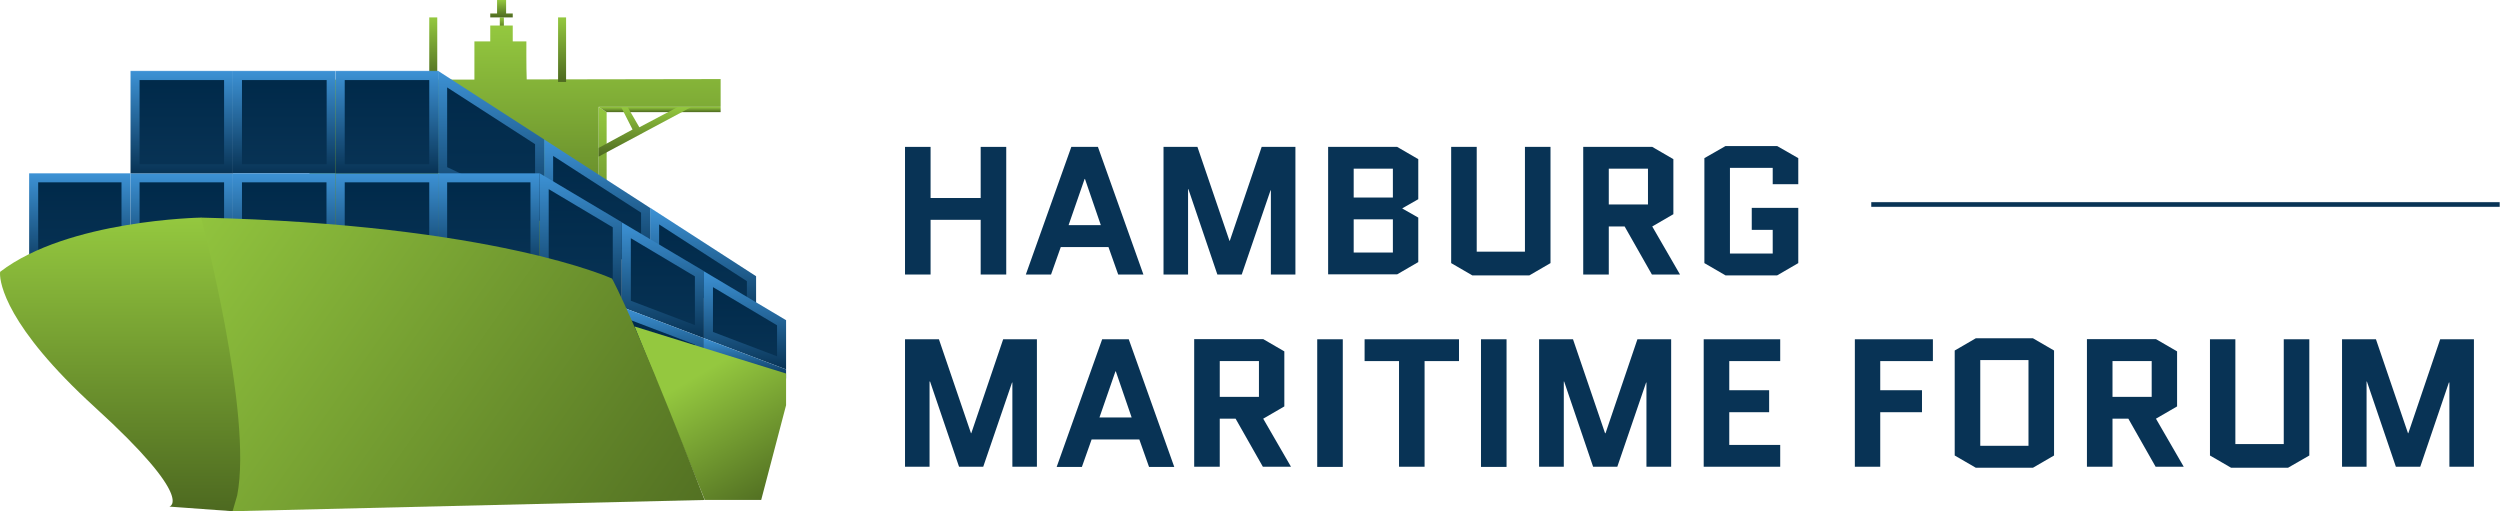 <?xml version="1.0" encoding="utf-8"?>
<!-- Generator: Adobe Illustrator 23.0.2, SVG Export Plug-In . SVG Version: 6.00 Build 0)  -->
<svg version="1.1" id="Layer_1" xmlns="http://www.w3.org/2000/svg" xmlns:xlink="http://www.w3.org/1999/xlink" x="0px" y="0px"
	 viewBox="0 0 1467.1 300" style="enable-background:new 0 0 1467.1 300;" xml:space="preserve">
<style type="text/css">
	.st0{clip-path:url(#SVGID_2_);}
	.st1{clip-path:url(#SVGID_4_);fill:url(#SVGID_5_);}
	.st2{clip-path:url(#SVGID_7_);fill:url(#SVGID_8_);}
	.st3{clip-path:url(#SVGID_10_);fill:url(#SVGID_11_);}
	.st4{clip-path:url(#SVGID_13_);fill:url(#SVGID_14_);}
	.st5{clip-path:url(#SVGID_16_);fill:url(#SVGID_17_);}
	.st6{clip-path:url(#SVGID_19_);fill:url(#SVGID_20_);}
	.st7{clip-path:url(#SVGID_22_);fill:url(#SVGID_23_);}
	.st8{clip-path:url(#SVGID_25_);fill:url(#SVGID_26_);}
	.st9{clip-path:url(#SVGID_28_);fill:url(#SVGID_29_);}
	.st10{clip-path:url(#SVGID_31_);fill:url(#SVGID_32_);}
	.st11{clip-path:url(#SVGID_34_);fill:url(#SVGID_35_);}
	.st12{clip-path:url(#SVGID_37_);fill:url(#SVGID_38_);}
	.st13{clip-path:url(#SVGID_40_);fill:url(#SVGID_41_);}
	.st14{clip-path:url(#SVGID_43_);fill:url(#SVGID_44_);}
	.st15{clip-path:url(#SVGID_46_);fill:url(#SVGID_47_);}
	.st16{clip-path:url(#SVGID_49_);fill:url(#SVGID_50_);}
	.st17{clip-path:url(#SVGID_52_);fill:url(#SVGID_53_);}
	.st18{clip-path:url(#SVGID_55_);fill:url(#SVGID_56_);}
	.st19{clip-path:url(#SVGID_58_);fill:url(#SVGID_59_);}
	.st20{clip-path:url(#SVGID_61_);fill:url(#SVGID_62_);}
	.st21{clip-path:url(#SVGID_64_);fill:url(#SVGID_65_);}
	.st22{clip-path:url(#SVGID_67_);fill:url(#SVGID_68_);}
	.st23{clip-path:url(#SVGID_70_);fill:url(#SVGID_71_);}
	.st24{clip-path:url(#SVGID_73_);fill:url(#SVGID_74_);}
	.st25{clip-path:url(#SVGID_76_);fill:url(#SVGID_77_);}
	.st26{clip-path:url(#SVGID_79_);fill:url(#SVGID_80_);}
	.st27{clip-path:url(#SVGID_82_);fill:url(#SVGID_83_);}
	.st28{clip-path:url(#SVGID_85_);fill:url(#SVGID_86_);}
	.st29{clip-path:url(#SVGID_88_);fill:url(#SVGID_89_);}
	.st30{clip-path:url(#SVGID_91_);fill:url(#SVGID_92_);}
	.st31{clip-path:url(#SVGID_94_);fill:url(#SVGID_95_);}
	.st32{clip-path:url(#SVGID_97_);fill:url(#SVGID_98_);}
	.st33{clip-path:url(#SVGID_100_);fill:url(#SVGID_101_);}
	.st34{clip-path:url(#SVGID_103_);fill:url(#SVGID_104_);}
	.st35{clip-path:url(#SVGID_106_);fill:url(#SVGID_107_);}
	.st36{clip-path:url(#SVGID_109_);fill:url(#SVGID_110_);}
	.st37{clip-path:url(#SVGID_112_);fill:url(#SVGID_113_);}
	.st38{clip-path:url(#SVGID_115_);fill:url(#SVGID_116_);}
	.st39{clip-path:url(#SVGID_118_);fill:url(#SVGID_119_);}
	.st40{clip-path:url(#SVGID_121_);fill:url(#SVGID_122_);}
	.st41{clip-path:url(#SVGID_124_);fill:url(#SVGID_125_);}
	.st42{clip-path:url(#SVGID_127_);fill:url(#SVGID_128_);}
	.st43{clip-path:url(#SVGID_130_);fill:url(#SVGID_131_);}
	.st44{clip-path:url(#SVGID_133_);fill:url(#SVGID_134_);}
	.st45{clip-path:url(#SVGID_136_);fill:url(#SVGID_137_);}
	.st46{clip-path:url(#SVGID_139_);fill:url(#SVGID_140_);}
	.st47{clip-path:url(#SVGID_142_);fill:url(#SVGID_143_);}
	.st48{clip-path:url(#SVGID_145_);fill:#083355;}
	.st49{filter:url(#Adobe_OpacityMaskFilter);}
	.st50{clip-path:url(#SVGID_145_);fill:url(#SVGID_147_);}
	.st51{clip-path:url(#SVGID_145_);mask:url(#SVGID_146_);fill:url(#SVGID_148_);}
</style>
<g>
	<defs>
		<rect id="SVGID_1_" width="1467.1" height="300"/>
	</defs>
	<clipPath id="SVGID_2_">
		<use xlink:href="#SVGID_1_"  style="overflow:visible;"/>
	</clipPath>
	<g class="st0">
		<defs>
			<polygon id="SVGID_3_" points="293.3,16.4 293.3,10.2 295.7,10.2 295.7,17.2 			"/>
		</defs>
		<clipPath id="SVGID_4_">
			<use xlink:href="#SVGID_3_"  style="overflow:visible;"/>
		</clipPath>
		
			<linearGradient id="SVGID_5_" gradientUnits="userSpaceOnUse" x1="0" y1="300" x2="1" y2="300" gradientTransform="matrix(0 6.932 -6.932 0 2374.098 10.247)">
			<stop  offset="0" style="stop-color:#94C83F"/>
			<stop  offset="1" style="stop-color:#4D6920"/>
		</linearGradient>
		<rect x="293.3" y="10.2" class="st1" width="2.4" height="6.9"/>
	</g>
	<g class="st0">
		<defs>
			<polygon id="SVGID_6_" points="351.3,62.8 351.3,168.8 356,168.8 356,65.8 			"/>
		</defs>
		<clipPath id="SVGID_7_">
			<use xlink:href="#SVGID_6_"  style="overflow:visible;"/>
		</clipPath>
		
			<linearGradient id="SVGID_8_" gradientUnits="userSpaceOnUse" x1="2.877960e-07" y1="300" x2="1" y2="300" gradientTransform="matrix(0 106.039 -106.039 0 32165.369 62.761)">
			<stop  offset="0" style="stop-color:#94C83F"/>
			<stop  offset="1" style="stop-color:#4D6920"/>
		</linearGradient>
		<rect x="351.3" y="62.8" class="st2" width="4.7" height="106"/>
	</g>
	<g class="st0">
		<defs>
			<polygon id="SVGID_9_" points="422.9,62.8 351.3,62.8 356,65.8 422.9,65.8 			"/>
		</defs>
		<clipPath id="SVGID_10_">
			<use xlink:href="#SVGID_9_"  style="overflow:visible;"/>
		</clipPath>
		
			<linearGradient id="SVGID_11_" gradientUnits="userSpaceOnUse" x1="9.924376e-06" y1="300" x2="1" y2="300" gradientTransform="matrix(0 3.075 -3.075 0 1309.601 62.761)">
			<stop  offset="0" style="stop-color:#94C83F"/>
			<stop  offset="1" style="stop-color:#4D6920"/>
		</linearGradient>
		<rect x="351.3" y="62.8" class="st3" width="71.6" height="3.1"/>
	</g>
	<g class="st0">
		<defs>
			<path id="SVGID_12_" d="M287.7,15v9.3h-9.3v22.4L156,46.8v15.9h25.6v106h169.7v-106h71.6V46.4l-113.8,0.2
				c-0.3-6.6-0.2-22.3-0.2-22.3h-8V15H287.7z"/>
		</defs>
		<clipPath id="SVGID_13_">
			<use xlink:href="#SVGID_12_"  style="overflow:visible;"/>
		</clipPath>
		
			<linearGradient id="SVGID_14_" gradientUnits="userSpaceOnUse" x1="0" y1="300" x2="1" y2="300" gradientTransform="matrix(0 153.757 -153.757 0 46416.551 15.02)">
			<stop  offset="0" style="stop-color:#94C83F"/>
			<stop  offset="1" style="stop-color:#4D6920"/>
		</linearGradient>
		<rect x="156" y="15" class="st4" width="266.9" height="153.8"/>
	</g>
	<g class="st0">
		<defs>
			<polygon id="SVGID_15_" points="291.7,0 291.7,7.4 291.7,7.9 287.7,7.9 287.7,10.2 300.9,10.2 300.9,7.9 297,7.9 297,0 			"/>
		</defs>
		<clipPath id="SVGID_16_">
			<use xlink:href="#SVGID_15_"  style="overflow:visible;"/>
		</clipPath>
		
			<linearGradient id="SVGID_17_" gradientUnits="userSpaceOnUse" x1="0" y1="300" x2="1" y2="300" gradientTransform="matrix(0 10.233 -10.233 0 3364.214 0)">
			<stop  offset="0" style="stop-color:#94C83F"/>
			<stop  offset="1" style="stop-color:#4D6920"/>
		</linearGradient>
		<rect x="287.7" class="st5" width="13.3" height="10.2"/>
	</g>
	<g class="st0">
		<defs>
			<polygon id="SVGID_18_" points="327.5,10.2 327.5,46.9 327.5,48.2 332.2,48.2 332.2,10.2 			"/>
		</defs>
		<clipPath id="SVGID_19_">
			<use xlink:href="#SVGID_18_"  style="overflow:visible;"/>
		</clipPath>
		
			<linearGradient id="SVGID_20_" gradientUnits="userSpaceOnUse" x1="0" y1="300" x2="1" y2="300" gradientTransform="matrix(0 37.935 -37.935 0 11710.309 10.247)">
			<stop  offset="0" style="stop-color:#94C83F"/>
			<stop  offset="1" style="stop-color:#4D6920"/>
		</linearGradient>
		<rect x="327.5" y="10.2" class="st6" width="4.7" height="37.9"/>
	</g>
	<g class="st0">
		<defs>
			<polygon id="SVGID_21_" points="251.9,10.2 251.9,46.9 251.9,48.2 256.6,48.2 256.6,10.2 			"/>
		</defs>
		<clipPath id="SVGID_22_">
			<use xlink:href="#SVGID_21_"  style="overflow:visible;"/>
		</clipPath>
		
			<linearGradient id="SVGID_23_" gradientUnits="userSpaceOnUse" x1="0" y1="300" x2="1" y2="300" gradientTransform="matrix(0 37.935 -37.935 0 11634.756 10.247)">
			<stop  offset="0" style="stop-color:#94C83F"/>
			<stop  offset="1" style="stop-color:#4D6920"/>
		</linearGradient>
		<rect x="251.9" y="10.2" class="st7" width="4.7" height="37.9"/>
	</g>
	<g class="st0">
		<defs>
			<polygon id="SVGID_24_" points="397.7,62.8 375.2,74.7 368.3,62.8 364.5,62.8 371.2,76 351.3,86.8 351.3,91.9 405.7,62.8 			"/>
		</defs>
		<clipPath id="SVGID_25_">
			<use xlink:href="#SVGID_24_"  style="overflow:visible;"/>
		</clipPath>
		
			<linearGradient id="SVGID_26_" gradientUnits="userSpaceOnUse" x1="1.046519e-06" y1="300" x2="1" y2="300" gradientTransform="matrix(0 29.161 -29.161 0 9126.785 62.761)">
			<stop  offset="0" style="stop-color:#94C83F"/>
			<stop  offset="1" style="stop-color:#4D6920"/>
		</linearGradient>
		<rect x="351.3" y="62.8" class="st8" width="54.3" height="29.2"/>
	</g>
	<g class="st0">
		<defs>
			<rect id="SVGID_27_" x="76.6" y="41.5" width="60.2" height="0.1"/>
		</defs>
		<clipPath id="SVGID_28_">
			<use xlink:href="#SVGID_27_"  style="overflow:visible;"/>
		</clipPath>
		
			<linearGradient id="SVGID_29_" gradientUnits="userSpaceOnUse" x1="0" y1="300" x2="1" y2="300" gradientTransform="matrix(0 0.133 -0.133 0 146.601 41.523)">
			<stop  offset="0" style="stop-color:#3D92D5"/>
			<stop  offset="1" style="stop-color:#083355"/>
		</linearGradient>
		<rect x="76.6" y="41.5" class="st9" width="60.2" height="0.1"/>
	</g>
	<g class="st0">
		<defs>
			<polygon id="SVGID_30_" points="384.1,158.4 441,185.2 441,163.6 384.1,126.8 			"/>
		</defs>
		<clipPath id="SVGID_31_">
			<use xlink:href="#SVGID_30_"  style="overflow:visible;"/>
		</clipPath>
		
			<linearGradient id="SVGID_32_" gradientUnits="userSpaceOnUse" x1="7.836397e-07" y1="300" x2="1" y2="300" gradientTransform="matrix(0 58.415 -58.415 0 17937.051 126.785)">
			<stop  offset="0" style="stop-color:#002949"/>
			<stop  offset="1" style="stop-color:#083355"/>
		</linearGradient>
		<rect x="384.1" y="126.8" class="st10" width="56.8" height="58.4"/>
	</g>
	<g class="st0">
		<defs>
			<path id="SVGID_33_" d="M386.8,156.7v-25l51.5,33.3v16L386.8,156.7z M381.5,160.1l62.2,29.3v-27.3l-62.2-40.2V160.1z"/>
		</defs>
		<clipPath id="SVGID_34_">
			<use xlink:href="#SVGID_33_"  style="overflow:visible;"/>
		</clipPath>
		
			<linearGradient id="SVGID_35_" gradientUnits="userSpaceOnUse" x1="-4.524145e-07" y1="300" x2="1" y2="300" gradientTransform="matrix(0 67.455 -67.455 0 20649.027 121.939)">
			<stop  offset="0" style="stop-color:#3D92D5"/>
			<stop  offset="1" style="stop-color:#083355"/>
		</linearGradient>
		<rect x="381.5" y="121.9" class="st11" width="62.2" height="67.5"/>
	</g>
	<g class="st0">
		<defs>
			<polygon id="SVGID_36_" points="321.9,129.1 378.8,155.9 378.8,123.4 321.9,86.6 			"/>
		</defs>
		<clipPath id="SVGID_37_">
			<use xlink:href="#SVGID_36_"  style="overflow:visible;"/>
		</clipPath>
		
			<linearGradient id="SVGID_38_" gradientUnits="userSpaceOnUse" x1="2.201969e-07" y1="300" x2="1" y2="300" gradientTransform="matrix(0 69.296 -69.296 0 21139.188 86.579)">
			<stop  offset="0" style="stop-color:#002949"/>
			<stop  offset="1" style="stop-color:#083355"/>
		</linearGradient>
		<rect x="321.9" y="86.6" class="st12" width="56.9" height="69.3"/>
	</g>
	<g class="st0">
		<defs>
			<path id="SVGID_39_" d="M324.6,127.4V91.5l51.6,33.3v26.9L324.6,127.4z M319.3,130.8l62.2,29.3v-38.1l-62.2-40.2V130.8z"/>
		</defs>
		<clipPath id="SVGID_40_">
			<use xlink:href="#SVGID_39_"  style="overflow:visible;"/>
		</clipPath>
		
			<linearGradient id="SVGID_41_" gradientUnits="userSpaceOnUse" x1="0" y1="300" x2="1" y2="300" gradientTransform="matrix(0 78.363 -78.363 0 23859.273 81.729)">
			<stop  offset="0" style="stop-color:#3D92D5"/>
			<stop  offset="1" style="stop-color:#083355"/>
		</linearGradient>
		<rect x="319.3" y="81.7" class="st13" width="62.2" height="78.4"/>
	</g>
	<g class="st0">
		<defs>
			<polygon id="SVGID_42_" points="259.8,99.7 316.6,126.6 316.6,83.1 259.8,46.4 			"/>
		</defs>
		<clipPath id="SVGID_43_">
			<use xlink:href="#SVGID_42_"  style="overflow:visible;"/>
		</clipPath>
		
			<linearGradient id="SVGID_44_" gradientUnits="userSpaceOnUse" x1="-1.902781e-07" y1="300" x2="1" y2="300" gradientTransform="matrix(0 80.192 -80.192 0 24345.826 46.372)">
			<stop  offset="0" style="stop-color:#002949"/>
			<stop  offset="1" style="stop-color:#083355"/>
		</linearGradient>
		<rect x="259.8" y="46.4" class="st14" width="56.9" height="80.2"/>
	</g>
	<g class="st0">
		<defs>
			<path id="SVGID_45_" d="M262.4,98.1V51.3L314,84.6v37.8L262.4,98.1z M257.1,101.5l62.2,29.3v-49l-62.2-40.2V101.5z"/>
		</defs>
		<clipPath id="SVGID_46_">
			<use xlink:href="#SVGID_45_"  style="overflow:visible;"/>
		</clipPath>
		
			<linearGradient id="SVGID_47_" gradientUnits="userSpaceOnUse" x1="-9.094947e-13" y1="300" x2="1" y2="300" gradientTransform="matrix(0 89.272 -89.272 0 27069.815 41.523)">
			<stop  offset="0" style="stop-color:#3D92D5"/>
			<stop  offset="1" style="stop-color:#083355"/>
		</linearGradient>
		<rect x="257.1" y="41.5" class="st15" width="62.2" height="89.3"/>
	</g>
	<g class="st0">
		<defs>
			<rect id="SVGID_48_" x="197" y="41.5" width="60.2" height="0.1"/>
		</defs>
		<clipPath id="SVGID_49_">
			<use xlink:href="#SVGID_48_"  style="overflow:visible;"/>
		</clipPath>
		
			<linearGradient id="SVGID_50_" gradientUnits="userSpaceOnUse" x1="0" y1="300" x2="1" y2="300" gradientTransform="matrix(0 0.133 -0.133 0 266.956 41.523)">
			<stop  offset="0" style="stop-color:#3D92D5"/>
			<stop  offset="1" style="stop-color:#083355"/>
		</linearGradient>
		<rect x="197" y="41.5" class="st16" width="60.2" height="0.1"/>
	</g>
	<g class="st0">
		<defs>
			<rect id="SVGID_51_" x="136.8" y="41.5" width="60.2" height="0.1"/>
		</defs>
		<clipPath id="SVGID_52_">
			<use xlink:href="#SVGID_51_"  style="overflow:visible;"/>
		</clipPath>
		
			<linearGradient id="SVGID_53_" gradientUnits="userSpaceOnUse" x1="0" y1="299.996" x2="1" y2="299.996" gradientTransform="matrix(0 0.133 -0.133 0 206.779 41.523)">
			<stop  offset="0" style="stop-color:#3D92D5"/>
			<stop  offset="1" style="stop-color:#083355"/>
		</linearGradient>
		<rect x="136.8" y="41.5" class="st17" width="60.2" height="0.1"/>
	</g>
	<g class="st0">
		<defs>
			<rect id="SVGID_54_" x="76.6" y="221.9" width="60.2" height="0.1"/>
		</defs>
		<clipPath id="SVGID_55_">
			<use xlink:href="#SVGID_54_"  style="overflow:visible;"/>
		</clipPath>
		
			<linearGradient id="SVGID_56_" gradientUnits="userSpaceOnUse" x1="-1.156337e-04" y1="300" x2="1" y2="300" gradientTransform="matrix(0 0.132 -0.132 0 146.29 221.916)">
			<stop  offset="0" style="stop-color:#3D92D5"/>
			<stop  offset="1" style="stop-color:#083355"/>
		</linearGradient>
		<rect x="76.6" y="221.9" class="st18" width="60.2" height="0.1"/>
	</g>
	<g class="st0">
		<defs>
			<rect id="SVGID_57_" x="79.3" y="104.4" width="54.9" height="54.9"/>
		</defs>
		<clipPath id="SVGID_58_">
			<use xlink:href="#SVGID_57_"  style="overflow:visible;"/>
		</clipPath>
		
			<linearGradient id="SVGID_59_" gradientUnits="userSpaceOnUse" x1="8.341931e-07" y1="300" x2="1" y2="300" gradientTransform="matrix(0 54.875 -54.875 0 16569.203 104.358)">
			<stop  offset="0" style="stop-color:#002949"/>
			<stop  offset="1" style="stop-color:#083355"/>
		</linearGradient>
		<rect x="79.3" y="104.4" class="st19" width="54.9" height="54.9"/>
	</g>
	<g class="st0">
		<defs>
			<path id="SVGID_60_" d="M81.9,107h49.6v49.6H81.9V107z M76.6,161.9h60.1v-60.2H76.6V161.9z"/>
		</defs>
		<clipPath id="SVGID_61_">
			<use xlink:href="#SVGID_60_"  style="overflow:visible;"/>
		</clipPath>
		
			<linearGradient id="SVGID_62_" gradientUnits="userSpaceOnUse" x1="-1.622817e-05" y1="300" x2="1" y2="300" gradientTransform="matrix(0 60.177 -60.177 0 18159.777 101.683)">
			<stop  offset="0" style="stop-color:#3D92D5"/>
			<stop  offset="1" style="stop-color:#083355"/>
		</linearGradient>
		<rect x="76.6" y="101.7" class="st20" width="60.1" height="60.2"/>
	</g>
	<g class="st0">
		<defs>
			<rect id="SVGID_63_" x="199.6" y="104.4" width="54.9" height="54.9"/>
		</defs>
		<clipPath id="SVGID_64_">
			<use xlink:href="#SVGID_63_"  style="overflow:visible;"/>
		</clipPath>
		
			<linearGradient id="SVGID_65_" gradientUnits="userSpaceOnUse" x1="8.341931e-07" y1="300" x2="1" y2="300" gradientTransform="matrix(0 54.875 -54.875 0 16689.559 104.358)">
			<stop  offset="0" style="stop-color:#002949"/>
			<stop  offset="1" style="stop-color:#083355"/>
		</linearGradient>
		<rect x="199.6" y="104.4" class="st21" width="54.9" height="54.9"/>
	</g>
	<g class="st0">
		<defs>
			<path id="SVGID_66_" d="M202.3,107h49.6v49.6h-49.6V107z M197,161.9h60.2v-60.2H197V161.9z"/>
		</defs>
		<clipPath id="SVGID_67_">
			<use xlink:href="#SVGID_66_"  style="overflow:visible;"/>
		</clipPath>
		
			<linearGradient id="SVGID_68_" gradientUnits="userSpaceOnUse" x1="-1.622817e-05" y1="300" x2="1" y2="300" gradientTransform="matrix(0 60.177 -60.177 0 18280.158 101.683)">
			<stop  offset="0" style="stop-color:#3D92D5"/>
			<stop  offset="1" style="stop-color:#083355"/>
		</linearGradient>
		<rect x="197" y="101.7" class="st22" width="60.2" height="60.2"/>
	</g>
	<g class="st0">
		<defs>
			<rect id="SVGID_69_" x="199.6" y="44.3" width="54.9" height="54.7"/>
		</defs>
		<clipPath id="SVGID_70_">
			<use xlink:href="#SVGID_69_"  style="overflow:visible;"/>
		</clipPath>
		
			<linearGradient id="SVGID_71_" gradientUnits="userSpaceOnUse" x1="-5.574702e-07" y1="300" x2="1" y2="300" gradientTransform="matrix(0 54.743 -54.743 0 16649.953 44.306)">
			<stop  offset="0" style="stop-color:#002949"/>
			<stop  offset="1" style="stop-color:#083355"/>
		</linearGradient>
		<rect x="199.6" y="44.3" class="st23" width="54.9" height="54.7"/>
	</g>
	<g class="st0">
		<defs>
			<path id="SVGID_72_" d="M202.3,47h49.6v49.4h-49.6V47z M197,101.7h60.2v-60H197V101.7z"/>
		</defs>
		<clipPath id="SVGID_73_">
			<use xlink:href="#SVGID_72_"  style="overflow:visible;"/>
		</clipPath>
		
			<linearGradient id="SVGID_74_" gradientUnits="userSpaceOnUse" x1="5.082447e-07" y1="300" x2="1" y2="300" gradientTransform="matrix(0 60.045 -60.045 0 18240.57 41.665)">
			<stop  offset="0" style="stop-color:#3D92D5"/>
			<stop  offset="1" style="stop-color:#083355"/>
		</linearGradient>
		<rect x="197" y="41.7" class="st24" width="60.2" height="60"/>
	</g>
	<g class="st0">
		<defs>
			<rect id="SVGID_75_" x="139.4" y="44.3" width="54.9" height="54.7"/>
		</defs>
		<clipPath id="SVGID_76_">
			<use xlink:href="#SVGID_75_"  style="overflow:visible;"/>
		</clipPath>
		
			<linearGradient id="SVGID_77_" gradientUnits="userSpaceOnUse" x1="-5.574702e-07" y1="300" x2="1" y2="300" gradientTransform="matrix(0 54.743 -54.743 0 16589.775 44.306)">
			<stop  offset="0" style="stop-color:#002949"/>
			<stop  offset="1" style="stop-color:#083355"/>
		</linearGradient>
		<rect x="139.4" y="44.3" class="st25" width="54.9" height="54.7"/>
	</g>
	<g class="st0">
		<defs>
			<path id="SVGID_78_" d="M142,47h49.6h0.1v49.4H142V47z M136.7,101.7h60.2v-60h-60.2V101.7z"/>
		</defs>
		<clipPath id="SVGID_79_">
			<use xlink:href="#SVGID_78_"  style="overflow:visible;"/>
		</clipPath>
		
			<linearGradient id="SVGID_80_" gradientUnits="userSpaceOnUse" x1="5.082447e-07" y1="300" x2="1" y2="300" gradientTransform="matrix(0 60.045 -60.045 0 18180.342 41.665)">
			<stop  offset="0" style="stop-color:#3D92D5"/>
			<stop  offset="1" style="stop-color:#083355"/>
		</linearGradient>
		<rect x="136.7" y="41.7" class="st26" width="60.2" height="60"/>
	</g>
	<g class="st0">
		<defs>
			<rect id="SVGID_81_" x="139.4" y="104.4" width="54.9" height="54.9"/>
		</defs>
		<clipPath id="SVGID_82_">
			<use xlink:href="#SVGID_81_"  style="overflow:visible;"/>
		</clipPath>
		
			<linearGradient id="SVGID_83_" gradientUnits="userSpaceOnUse" x1="8.341931e-07" y1="300" x2="1" y2="300" gradientTransform="matrix(0 54.875 -54.875 0 16629.381 104.358)">
			<stop  offset="0" style="stop-color:#002949"/>
			<stop  offset="1" style="stop-color:#083355"/>
		</linearGradient>
		<rect x="139.4" y="104.4" class="st27" width="54.9" height="54.9"/>
	</g>
	<g class="st0">
		<defs>
			<path id="SVGID_84_" d="M142,107h49.6v49.6H142V107z M136.7,161.9h60.2v-60.2h-60.2V161.9z"/>
		</defs>
		<clipPath id="SVGID_85_">
			<use xlink:href="#SVGID_84_"  style="overflow:visible;"/>
		</clipPath>
		
			<linearGradient id="SVGID_86_" gradientUnits="userSpaceOnUse" x1="-1.622817e-05" y1="300" x2="1" y2="300" gradientTransform="matrix(0 60.177 -60.177 0 18219.93 101.683)">
			<stop  offset="0" style="stop-color:#3D92D5"/>
			<stop  offset="1" style="stop-color:#083355"/>
		</linearGradient>
		<rect x="136.7" y="101.7" class="st28" width="60.2" height="60.2"/>
	</g>
	<g class="st0">
		<defs>
			<rect id="SVGID_87_" x="259.8" y="104.4" width="54.2" height="54.9"/>
		</defs>
		<clipPath id="SVGID_88_">
			<use xlink:href="#SVGID_87_"  style="overflow:visible;"/>
		</clipPath>
		
			<linearGradient id="SVGID_89_" gradientUnits="userSpaceOnUse" x1="8.341931e-07" y1="300" x2="1" y2="300" gradientTransform="matrix(0 54.875 -54.875 0 16749.404 104.358)">
			<stop  offset="0" style="stop-color:#002949"/>
			<stop  offset="1" style="stop-color:#083355"/>
		</linearGradient>
		<rect x="259.8" y="104.4" class="st29" width="54.2" height="54.9"/>
	</g>
	<g class="st0">
		<defs>
			<path id="SVGID_90_" d="M262.4,107h48.9v49.6h-48.9V107z M257.1,161.9h59.5v-60.2h-59.5V161.9z"/>
		</defs>
		<clipPath id="SVGID_91_">
			<use xlink:href="#SVGID_90_"  style="overflow:visible;"/>
		</clipPath>
		
			<linearGradient id="SVGID_92_" gradientUnits="userSpaceOnUse" x1="-1.622817e-05" y1="300" x2="1" y2="300" gradientTransform="matrix(0 60.177 -60.177 0 18340.004 101.683)">
			<stop  offset="0" style="stop-color:#3D92D5"/>
			<stop  offset="1" style="stop-color:#083355"/>
		</linearGradient>
		<rect x="257.1" y="101.7" class="st30" width="59.5" height="60.2"/>
	</g>
	<g class="st0">
		<defs>
			<rect id="SVGID_93_" x="19.8" y="104.4" width="54.2" height="54.9"/>
		</defs>
		<clipPath id="SVGID_94_">
			<use xlink:href="#SVGID_93_"  style="overflow:visible;"/>
		</clipPath>
		
			<linearGradient id="SVGID_95_" gradientUnits="userSpaceOnUse" x1="8.341931e-07" y1="300" x2="1" y2="300" gradientTransform="matrix(0 54.875 -54.875 0 16509.357 104.358)">
			<stop  offset="0" style="stop-color:#002949"/>
			<stop  offset="1" style="stop-color:#083355"/>
		</linearGradient>
		<rect x="19.8" y="104.4" class="st31" width="54.2" height="54.9"/>
	</g>
	<g class="st0">
		<defs>
			<path id="SVGID_96_" d="M22.4,107h48.9v49.6H22.4V107z M17.1,161.9h59.5v-60.2H17.1V161.9z"/>
		</defs>
		<clipPath id="SVGID_97_">
			<use xlink:href="#SVGID_96_"  style="overflow:visible;"/>
		</clipPath>
		
			<linearGradient id="SVGID_98_" gradientUnits="userSpaceOnUse" x1="-1.622817e-05" y1="300" x2="1" y2="300" gradientTransform="matrix(0 60.177 -60.177 0 18099.959 101.683)">
			<stop  offset="0" style="stop-color:#3D92D5"/>
			<stop  offset="1" style="stop-color:#083355"/>
		</linearGradient>
		<rect x="17.1" y="101.7" class="st32" width="59.5" height="60.2"/>
	</g>
	<g class="st0">
		<defs>
			<rect id="SVGID_99_" x="79.3" y="44.3" width="54.9" height="54.7"/>
		</defs>
		<clipPath id="SVGID_100_">
			<use xlink:href="#SVGID_99_"  style="overflow:visible;"/>
		</clipPath>
		
			<linearGradient id="SVGID_101_" gradientUnits="userSpaceOnUse" x1="-5.574702e-07" y1="300" x2="1" y2="300" gradientTransform="matrix(0 54.743 -54.743 0 16529.598 44.306)">
			<stop  offset="0" style="stop-color:#002949"/>
			<stop  offset="1" style="stop-color:#083355"/>
		</linearGradient>
		<rect x="79.3" y="44.3" class="st33" width="54.9" height="54.7"/>
	</g>
	<g class="st0">
		<defs>
			<path id="SVGID_102_" d="M81.9,47h49.6v49.4H81.9V47z M76.6,101.7h60.1v-60H76.6V101.7z"/>
		</defs>
		<clipPath id="SVGID_103_">
			<use xlink:href="#SVGID_102_"  style="overflow:visible;"/>
		</clipPath>
		
			<linearGradient id="SVGID_104_" gradientUnits="userSpaceOnUse" x1="5.082447e-07" y1="300" x2="1" y2="300" gradientTransform="matrix(0 60.045 -60.045 0 18120.19 41.665)">
			<stop  offset="0" style="stop-color:#3D92D5"/>
			<stop  offset="1" style="stop-color:#083355"/>
		</linearGradient>
		<rect x="76.6" y="41.7" class="st34" width="60.1" height="60"/>
	</g>
	<g class="st0">
		<defs>
			<polygon id="SVGID_105_" points="367.5,178.4 410.5,194.6 410.5,160.7 367.5,135.1 			"/>
		</defs>
		<clipPath id="SVGID_106_">
			<use xlink:href="#SVGID_105_"  style="overflow:visible;"/>
		</clipPath>
		
			<linearGradient id="SVGID_107_" gradientUnits="userSpaceOnUse" x1="0" y1="300" x2="1" y2="300" gradientTransform="matrix(0 59.527 -59.527 0 18247.086 135.12)">
			<stop  offset="0" style="stop-color:#002949"/>
			<stop  offset="1" style="stop-color:#083355"/>
		</linearGradient>
		<rect x="367.5" y="135.1" class="st35" width="42.9" height="59.5"/>
	</g>
	<g class="st0">
		<defs>
			<path id="SVGID_108_" d="M370.2,176.5v-36.7l37.6,22.4v28.6L370.2,176.5z M364.9,130.5v49.7l48.2,18.3v-39.4L364.9,130.5
				L364.9,130.5z"/>
		</defs>
		<clipPath id="SVGID_109_">
			<use xlink:href="#SVGID_108_"  style="overflow:visible;"/>
		</clipPath>
		
			<linearGradient id="SVGID_110_" gradientUnits="userSpaceOnUse" x1="0" y1="300" x2="1" y2="300" gradientTransform="matrix(0 68.09 -68.09 0 20815.982 130.442)">
			<stop  offset="0" style="stop-color:#3D92D5"/>
			<stop  offset="1" style="stop-color:#083355"/>
		</linearGradient>
		<rect x="364.9" y="130.4" class="st36" width="48.2" height="68.1"/>
	</g>
	<g class="st0">
		<defs>
			<polygon id="SVGID_111_" points="367.5,219.4 410.5,219.4 410.5,200.3 367.5,184 			"/>
		</defs>
		<clipPath id="SVGID_112_">
			<use xlink:href="#SVGID_111_"  style="overflow:visible;"/>
		</clipPath>
		
			<linearGradient id="SVGID_113_" gradientUnits="userSpaceOnUse" x1="0" y1="300" x2="1" y2="300" gradientTransform="matrix(0 35.378 -35.378 0 11002.39 184.008)">
			<stop  offset="0" style="stop-color:#002949"/>
			<stop  offset="1" style="stop-color:#083355"/>
		</linearGradient>
		<rect x="367.5" y="184" class="st37" width="42.9" height="35.4"/>
	</g>
	<g class="st0">
		<defs>
			<path id="SVGID_114_" d="M370.2,187.9l37.6,14.3v14.6h-37.6V187.9z M364.9,222.1h48.2v-23.6l-48.2-18.3V222.1z"/>
		</defs>
		<clipPath id="SVGID_115_">
			<use xlink:href="#SVGID_114_"  style="overflow:visible;"/>
		</clipPath>
		
			<linearGradient id="SVGID_116_" gradientUnits="userSpaceOnUse" x1="-5.459315e-07" y1="300" x2="1" y2="300" gradientTransform="matrix(0 41.925 -41.925 0 12966.489 180.171)">
			<stop  offset="0" style="stop-color:#3D92D5"/>
			<stop  offset="1" style="stop-color:#083355"/>
		</linearGradient>
		<rect x="364.9" y="180.2" class="st38" width="48.2" height="41.9"/>
	</g>
	<g class="st0">
		<defs>
			<polygon id="SVGID_117_" points="415.8,196.6 458.7,212.9 458.7,189.4 415.8,163.8 			"/>
		</defs>
		<clipPath id="SVGID_118_">
			<use xlink:href="#SVGID_117_"  style="overflow:visible;"/>
		</clipPath>
		
			<linearGradient id="SVGID_119_" gradientUnits="userSpaceOnUse" x1="-3.107953e-07" y1="300" x2="1" y2="300" gradientTransform="matrix(0 49.096 -49.096 0 15165.999 163.84)">
			<stop  offset="0" style="stop-color:#002949"/>
			<stop  offset="1" style="stop-color:#083355"/>
		</linearGradient>
		<rect x="415.8" y="163.8" class="st39" width="42.9" height="49.1"/>
	</g>
	<g class="st0">
		<defs>
			<path id="SVGID_120_" d="M418.4,194.8v-26.3l37.6,22.4v18.2L418.4,194.8z M413.1,159.2v39.3l48.2,18.3v-28.9L413.1,159.2
				L413.1,159.2z"/>
		</defs>
		<clipPath id="SVGID_121_">
			<use xlink:href="#SVGID_120_"  style="overflow:visible;"/>
		</clipPath>
		
			<linearGradient id="SVGID_122_" gradientUnits="userSpaceOnUse" x1="0" y1="300" x2="1" y2="300" gradientTransform="matrix(0 57.619 -57.619 0 17722.9 159.166)">
			<stop  offset="0" style="stop-color:#3D92D5"/>
			<stop  offset="1" style="stop-color:#083355"/>
		</linearGradient>
		<rect x="413.1" y="159.2" class="st40" width="48.2" height="57.6"/>
	</g>
	<g class="st0">
		<defs>
			<polygon id="SVGID_123_" points="415.8,219.4 458.7,219.4 458.7,218.6 415.8,202.3 			"/>
		</defs>
		<clipPath id="SVGID_124_">
			<use xlink:href="#SVGID_123_"  style="overflow:visible;"/>
		</clipPath>
		
			<linearGradient id="SVGID_125_" gradientUnits="userSpaceOnUse" x1="-4.468966e-07" y1="300" x2="1" y2="300" gradientTransform="matrix(0 17.072 -17.072 0 5558.803 202.317)">
			<stop  offset="0" style="stop-color:#002949"/>
			<stop  offset="1" style="stop-color:#083355"/>
		</linearGradient>
		<rect x="415.8" y="202.3" class="st41" width="42.9" height="17.1"/>
	</g>
	<g class="st0">
		<defs>
			<path id="SVGID_126_" d="M418.4,206.2l27.8,10.6h-27.8V206.2z M413.1,198.5v23.6h48.2v-5.3L413.1,198.5L413.1,198.5z"/>
		</defs>
		<clipPath id="SVGID_127_">
			<use xlink:href="#SVGID_126_"  style="overflow:visible;"/>
		</clipPath>
		
			<linearGradient id="SVGID_128_" gradientUnits="userSpaceOnUse" x1="9.690175e-07" y1="300" x2="1" y2="300" gradientTransform="matrix(0 23.62 -23.62 0 7523.212 198.48)">
			<stop  offset="0" style="stop-color:#3D92D5"/>
			<stop  offset="1" style="stop-color:#083355"/>
		</linearGradient>
		<rect x="413.1" y="198.5" class="st42" width="48.2" height="23.6"/>
	</g>
	<g class="st0">
		<defs>
			<polygon id="SVGID_129_" points="319.3,160 362.2,176.3 362.2,131.9 319.3,106.4 			"/>
		</defs>
		<clipPath id="SVGID_130_">
			<use xlink:href="#SVGID_129_"  style="overflow:visible;"/>
		</clipPath>
		
			<linearGradient id="SVGID_131_" gradientUnits="userSpaceOnUse" x1="6.542095e-07" y1="300" x2="1" y2="300" gradientTransform="matrix(0 69.972 -69.972 0 21332.385 106.35)">
			<stop  offset="0" style="stop-color:#002949"/>
			<stop  offset="1" style="stop-color:#083355"/>
		</linearGradient>
		<rect x="319.3" y="106.4" class="st43" width="42.9" height="70"/>
	</g>
	<g class="st0">
		<defs>
			<path id="SVGID_132_" d="M322,158.2V111l37.6,22.4v39L322,158.2z M316.7,101.7v60.2l48.2,18.3v-49.8L316.7,101.7L316.7,101.7z"/>
		</defs>
		<clipPath id="SVGID_133_">
			<use xlink:href="#SVGID_132_"  style="overflow:visible;"/>
		</clipPath>
		
			<linearGradient id="SVGID_134_" gradientUnits="userSpaceOnUse" x1="-1.224044e-05" y1="300" x2="1" y2="300" gradientTransform="matrix(0 78.535 -78.535 0 23901.281 101.683)">
			<stop  offset="0" style="stop-color:#3D92D5"/>
			<stop  offset="1" style="stop-color:#083355"/>
		</linearGradient>
		<rect x="316.7" y="101.7" class="st44" width="48.2" height="78.5"/>
	</g>
	<g class="st0">
		<defs>
			<polygon id="SVGID_135_" points="413.6,293.4 446.7,293.4 461.3,237.8 461.3,219.2 372.4,191.6 			"/>
		</defs>
		<clipPath id="SVGID_136_">
			<use xlink:href="#SVGID_135_"  style="overflow:visible;"/>
		</clipPath>
		
			<linearGradient id="SVGID_137_" gradientUnits="userSpaceOnUse" x1="0" y1="300.121" x2="1" y2="300.121" gradientTransform="matrix(45.066 76.879 -76.879 45.066 23478.188 -13302.724)">
			<stop  offset="0" style="stop-color:#94C83F"/>
			<stop  offset="1" style="stop-color:#4D6920"/>
		</linearGradient>
		<polygon class="st45" points="327.9,217.6 395.1,332.2 505.7,267.4 438.6,152.8 		"/>
	</g>
	<g class="st0">
		<defs>
			<path id="SVGID_138_" d="M0.1,159.5c0,0-0.1,0.3-0.1,1v0.1c0,5.4,3.3,30.6,55.7,78.4c59.6,54.3,43.7,58.3,43.7,58.3l37.1,2.7
				c0,0,14.6-13.3,14.6-15.9S126,134.3,126,134.3l-8-6.6C118,127.7,39.8,129,0.1,159.5"/>
		</defs>
		<clipPath id="SVGID_139_">
			<use xlink:href="#SVGID_138_"  style="overflow:visible;"/>
		</clipPath>
		
			<linearGradient id="SVGID_140_" gradientUnits="userSpaceOnUse" x1="-8.855295e-08" y1="300" x2="1" y2="300" gradientTransform="matrix(0 172.313 -172.313 0 51769.477 127.687)">
			<stop  offset="0" style="stop-color:#94C83F"/>
			<stop  offset="1" style="stop-color:#4D6920"/>
		</linearGradient>
		<rect x="0" y="127.7" class="st46" width="151.2" height="172.3"/>
	</g>
	<g class="st0">
		<defs>
			<path id="SVGID_141_" d="M139.2,290.7l-2.7,9.3l277-6.6c0,0-37.1-96.8-54.3-129.9c0,0-68.9-31.8-241.2-35.8
				C118,127.7,148.5,243,139.2,290.7"/>
		</defs>
		<clipPath id="SVGID_142_">
			<use xlink:href="#SVGID_141_"  style="overflow:visible;"/>
		</clipPath>
		
			<linearGradient id="SVGID_143_" gradientUnits="userSpaceOnUse" x1="0" y1="299.936" x2="1" y2="299.936" gradientTransform="matrix(317.453 222.681 -222.681 317.453 66901.328 -95110.016)">
			<stop  offset="0" style="stop-color:#94C83F"/>
			<stop  offset="1" style="stop-color:#4D6920"/>
		</linearGradient>
		<polygon class="st47" points="37,243.2 316.1,439 494.6,184.5 215.5,-11.3 		"/>
	</g>
	<g class="st0">
		<defs>
			<rect id="SVGID_144_" width="1467.1" height="300"/>
		</defs>
		<clipPath id="SVGID_145_">
			<use xlink:href="#SVGID_144_"  style="overflow:visible;"/>
		</clipPath>
		<polygon class="st48" points="546.1,129 546.1,161.1 531.1,161.1 531.1,86.2 546.1,86.2 546.1,116.2 575.5,116.2 575.5,86.2 
			590.5,86.2 590.5,161.1 575.5,161.1 575.5,129 		"/>
		<path class="st48" d="M644.3,86.2l26.7,74.9h-14.8l-5.7-16.1h-28l-5.7,16.1h-14.8l26.7-74.9H644.3z M636.5,105l-9.4,27.1H646
			l-9.3-27.1H636.5z"/>
		<polygon class="st48" points="745.8,161.1 745.8,111.7 745.6,111.7 728.7,161.1 714.4,161.1 697.4,111 697.2,111 697.2,161.1 
			682.8,161.1 682.8,86.2 702.7,86.2 721.5,141.3 721.7,141.3 740.4,86.2 760.2,86.2 760.2,161.1 		"/>
		<path class="st48" d="M832.3,116.9l-9.3,5.3v0.2l9.3,5.3v26.1l-12.4,7.2h-40.5V86.2h40.5l12.4,7.2V116.9z M794.4,148.2h23v-19.5
			h-23V148.2z M794.4,115.9h23V99h-23V115.9z"/>
		<polygon class="st48" points="894.9,86.2 909.9,86.2 909.9,154.4 897.5,161.6 864,161.6 851.6,154.4 851.6,86.2 866.6,86.2 
			866.6,147.7 894.9,147.7 		"/>
		<path class="st48" d="M985.9,161.1h-16.5l-16-28.2h-9.3v28.2h-15V86.2h40.5l12.4,7.2v32.3l-12.4,7.2L985.9,161.1z M944.1,120h23
			V99h-23V120z"/>
		<polygon class="st48" points="1028,134.9 1028,122 1055.3,122 1055.3,154.4 1042.9,161.6 1012.6,161.6 1000.2,154.4 1000.2,92.8 
			1012.6,85.7 1042.9,85.7 1055.3,92.8 1055.3,108.1 1040.3,108.1 1040.3,98.5 1015.2,98.5 1015.2,148.8 1040.3,148.8 1040.3,134.9 
					"/>
		<polygon class="st48" points="594.1,273.9 594.1,224.5 593.9,224.5 577,273.9 562.8,273.9 545.8,223.9 545.5,223.9 545.5,273.9 
			531.1,273.9 531.1,199.1 551,199.1 569.8,254.2 570,254.2 588.7,199.1 608.5,199.1 608.5,273.9 		"/>
		<path class="st48" d="M662.4,199.1l26.7,74.9h-14.8l-5.7-16.1h-28l-5.7,16.1h-14.8l26.7-74.9H662.4z M654.6,217.9l-9.4,27.1h18.9
			l-9.3-27.1H654.6z"/>
		<path class="st48" d="M757.6,273.9h-16.5l-16-28.2h-9.3v28.2h-15v-74.9h40.5l12.4,7.2v32.3l-12.4,7.2L757.6,273.9z M715.8,232.9
			h23v-21h-23V232.9z"/>
		<rect x="773" y="199.1" class="st48" width="15" height="74.9"/>
		<polygon class="st48" points="836,211.9 836,273.9 821,273.9 821,211.9 800.8,211.9 800.8,199.1 856.2,199.1 856.2,211.9 		"/>
		<rect x="869.1" y="199.1" class="st48" width="15" height="74.9"/>
		<polygon class="st48" points="966.2,273.9 966.2,224.5 966,224.5 949.1,273.9 934.9,273.9 917.9,223.9 917.7,223.9 917.7,273.9 
			903.2,273.9 903.2,199.1 923.1,199.1 941.9,254.2 942.2,254.2 960.9,199.1 980.7,199.1 980.7,273.9 		"/>
		<polygon class="st48" points="1014.8,241.9 1014.8,261.1 1044.7,261.1 1044.7,273.9 999.8,273.9 999.8,199.1 1044.7,199.1 
			1044.7,211.9 1014.8,211.9 1014.8,229 1038.2,229 1038.2,241.9 		"/>
		<polygon class="st48" points="1103.4,241.9 1103.4,273.9 1088.5,273.9 1088.5,199.1 1134.3,199.1 1134.3,211.9 1103.4,211.9 
			1103.4,229 1127.9,229 1127.9,241.9 		"/>
		<path class="st48" d="M1205.4,267.3l-12.4,7.2h-33.5l-12.4-7.2v-61.6l12.4-7.2h33.5l12.4,7.2V267.3z M1162.1,261.6h28.3v-50.3
			h-28.3V261.6z"/>
		<path class="st48" d="M1281.5,273.9H1265l-16-28.2h-9.3v28.2h-15v-74.9h40.5l12.4,7.2v32.3l-12.4,7.2L1281.5,273.9z M1239.7,232.9
			h23v-21h-23V232.9z"/>
		<polygon class="st48" points="1340.2,199.1 1355.2,199.1 1355.2,267.3 1342.7,274.5 1309.3,274.5 1296.9,267.3 1296.9,199.1 
			1311.8,199.1 1311.8,260.6 1340.2,260.6 		"/>
		<polygon class="st48" points="1437.4,273.9 1437.4,224.5 1437.1,224.5 1420.3,273.9 1406,273.9 1389,223.9 1388.8,223.9 
			1388.8,273.9 1374.4,273.9 1374.4,199.1 1394.3,199.1 1413.1,254.2 1413.3,254.2 1432,199.1 1451.8,199.1 1451.8,273.9 		"/>
		<defs>
			<filter id="Adobe_OpacityMaskFilter" filterUnits="userSpaceOnUse" x="1098" y="118.5" width="369" height="3">
				<feColorMatrix  type="matrix" values="1 0 0 0 0  0 1 0 0 0  0 0 1 0 0  0 0 0 1 0"/>
			</filter>
		</defs>
		<mask maskUnits="userSpaceOnUse" x="1098" y="118.5" width="369" height="3" id="SVGID_146_">
			<g class="st49">
				
					<linearGradient id="SVGID_147_" gradientUnits="userSpaceOnUse" x1="0" y1="300.089" x2="1" y2="300.089" gradientTransform="matrix(337.51 0 0 337.51 1098.04 -101132.953)">
					<stop  offset="0" style="stop-color:#FFFFFF"/>
					<stop  offset="1" style="stop-color:#000000"/>
				</linearGradient>
				<rect x="0" y="0" class="st50" width="1467.1" height="300"/>
			</g>
		</mask>
		
			<linearGradient id="SVGID_148_" gradientUnits="userSpaceOnUse" x1="1.446716e-06" y1="300" x2="1" y2="300" gradientTransform="matrix(337.51 0 0 337.51 1098.04 -101132.953)">
			<stop  offset="0" style="stop-color:#083355"/>
			<stop  offset="1" style="stop-color:#083355"/>
		</linearGradient>
		<polyline class="st51" points="1098,118.5 1467.1,118.5 1467.1,121.5 1098,121.5 		"/>
	</g>
</g>
</svg>
